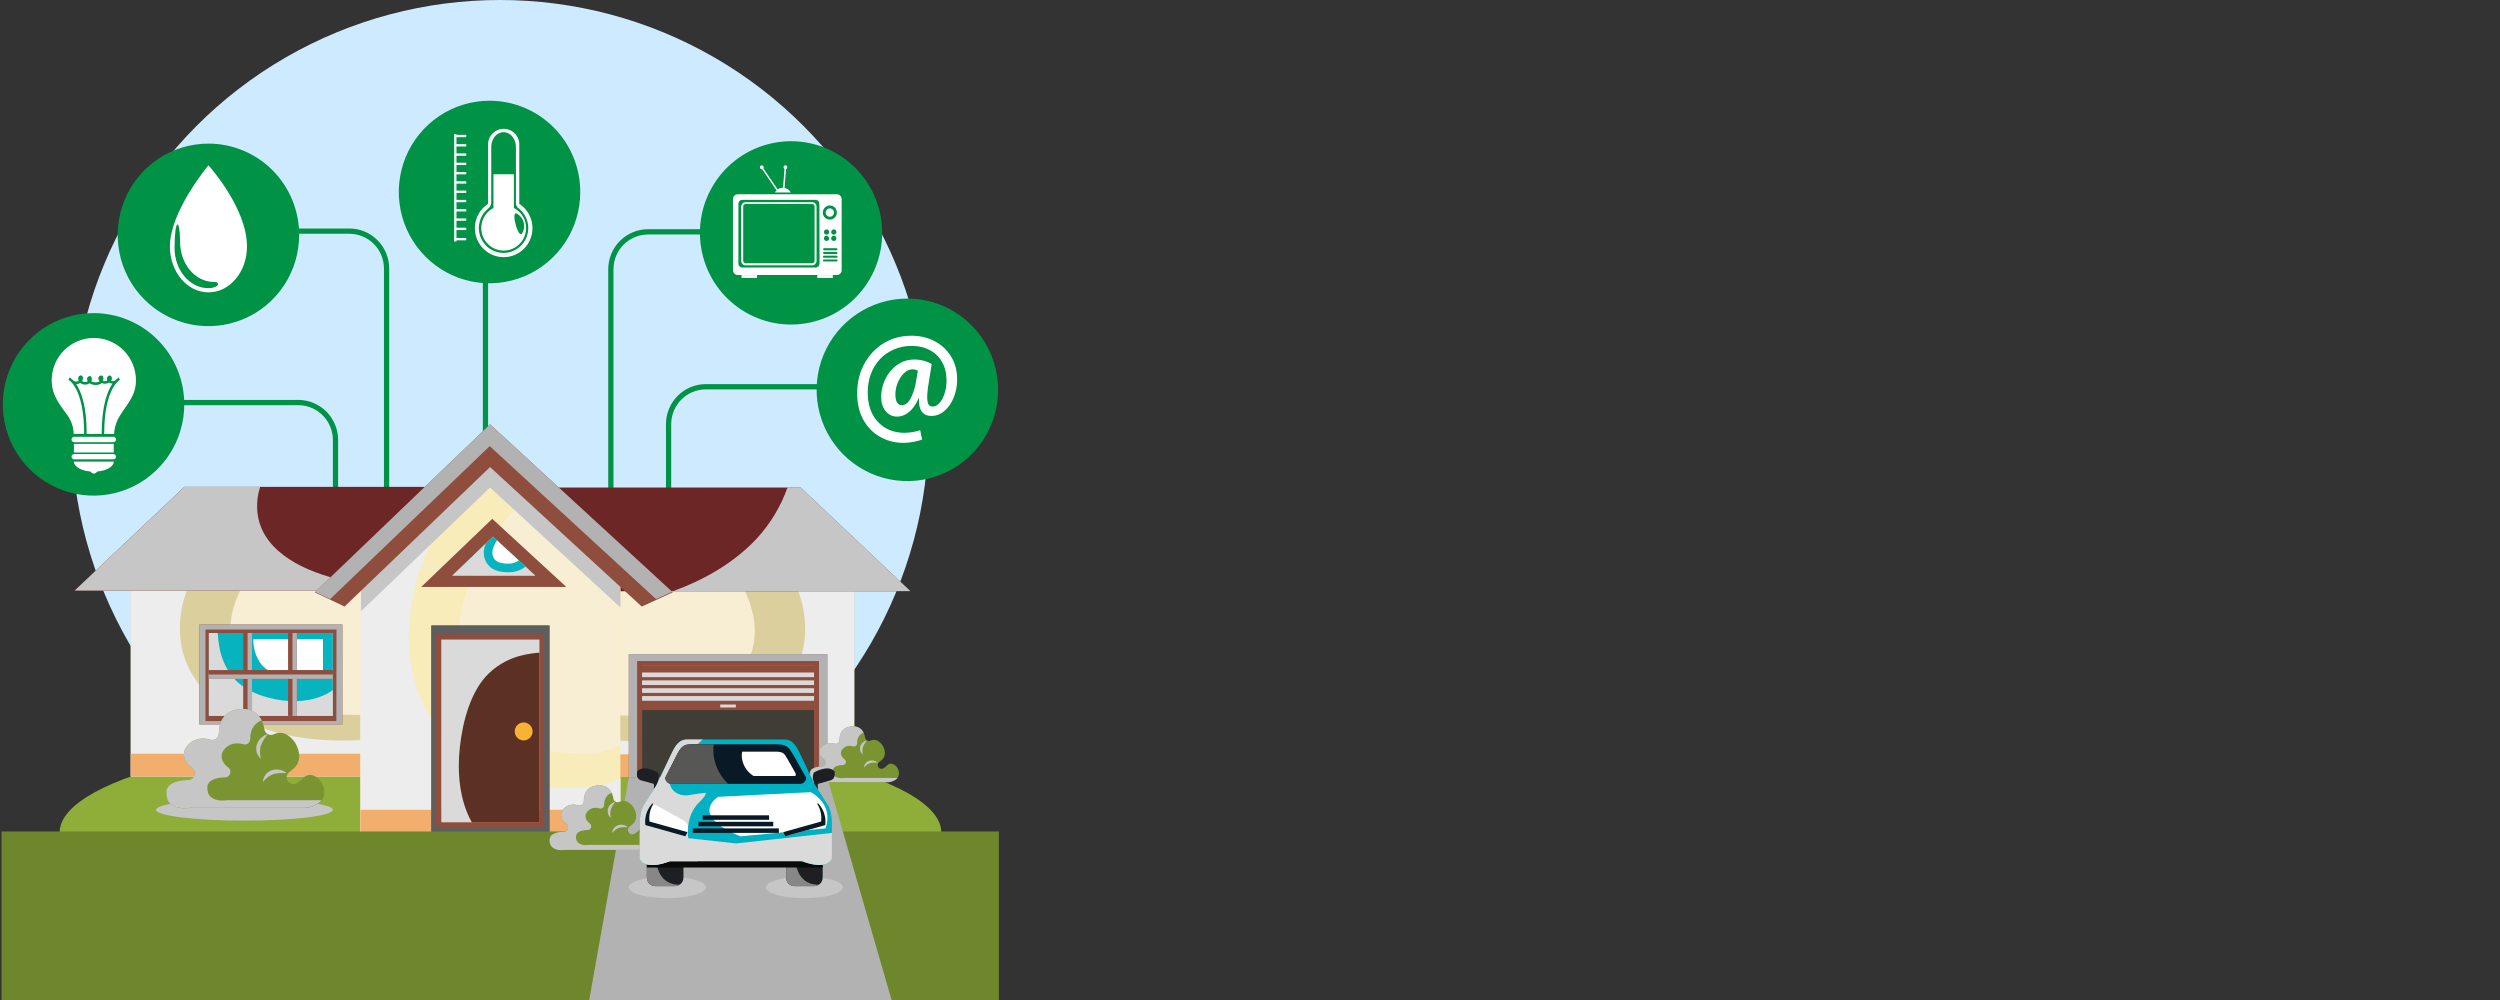<?xml version="1.0" encoding="UTF-8"?> <svg xmlns="http://www.w3.org/2000/svg" width="350" height="140" viewBox="0 0 350 140" fill="none"><rect x="0" y="0" width="350" height="140" fill="#333333" stroke="none"/> <circle cx="70" cy="60" r="60" fill="#CDEAFF"></circle> <path fill-rule="evenodd" clip-rule="evenodd" d="M67.966 38.142C68.168 38.142 68.332 38.307 68.332 38.511V69.875C68.332 70.078 68.168 70.243 67.966 70.243C67.763 70.243 67.599 70.078 67.599 69.875V38.511C67.599 38.307 67.763 38.142 67.966 38.142Z" fill="#009245"></path> <path fill-rule="evenodd" clip-rule="evenodd" d="M98.798 53.776L98.799 53.776L118.124 53.776C118.326 53.776 118.49 53.941 118.49 54.145C118.49 54.349 118.326 54.514 118.124 54.514H98.799C97.52 54.517 96.294 55.03 95.389 55.94C94.484 56.849 93.973 58.082 93.968 59.369V80.299C93.968 80.503 93.804 80.668 93.602 80.668C93.399 80.668 93.235 80.503 93.235 80.299V59.368L93.235 59.367C93.24 57.885 93.828 56.466 94.871 55.418C95.913 54.371 97.324 53.78 98.798 53.776Z" fill="#009245"></path> <path fill-rule="evenodd" clip-rule="evenodd" d="M90.713 32.09L90.714 32.09L110.046 32.09C110.249 32.09 110.413 32.255 110.413 32.458C110.413 32.662 110.249 32.827 110.046 32.827H90.714C89.435 32.831 88.21 33.343 87.305 34.253C86.4 35.163 85.891 36.396 85.887 37.682V70.225C85.887 70.428 85.723 70.594 85.52 70.594C85.318 70.594 85.154 70.428 85.154 70.225V37.682L85.154 37.681C85.158 36.199 85.745 34.779 86.787 33.732C87.828 32.684 89.24 32.094 90.713 32.09Z" fill="#009245"></path> <path fill-rule="evenodd" clip-rule="evenodd" d="M36.128 32.359C36.128 32.155 36.292 31.99 36.495 31.99H48.927C50.4 31.994 51.812 32.585 52.853 33.632C53.895 34.68 54.482 36.1 54.486 37.581L54.486 37.582L54.486 70.129C54.486 70.333 54.322 70.498 54.12 70.498C53.917 70.498 53.753 70.333 53.753 70.129V37.583C53.753 37.583 53.753 37.583 53.753 37.583C53.749 36.296 53.239 35.063 52.335 34.154C51.431 33.244 50.205 32.731 48.926 32.727H36.495C36.292 32.727 36.128 32.562 36.128 32.359Z" fill="#009245"></path> <path fill-rule="evenodd" clip-rule="evenodd" d="M20.564 56.357C20.564 56.153 20.728 55.988 20.93 55.988H41.777C43.25 55.993 44.661 56.584 45.702 57.631C46.743 58.679 47.331 60.098 47.336 61.579L47.336 61.58L47.336 94.12C47.336 94.323 47.172 94.488 46.969 94.488C46.767 94.488 46.603 94.323 46.603 94.12L46.603 61.582C46.603 61.581 46.603 61.581 46.603 61.581C46.598 60.295 46.088 59.062 45.184 58.153C44.279 57.243 43.054 56.73 41.775 56.725H20.93C20.728 56.725 20.564 56.56 20.564 56.357Z" fill="#009245"></path> <path d="M25.797 56.611C25.797 59.138 25.052 61.609 23.656 63.71C22.26 65.811 20.276 67.449 17.955 68.416C15.633 69.383 13.079 69.635 10.615 69.142C8.151 68.649 5.887 67.432 4.111 65.644C2.335 63.857 1.125 61.58 0.635 59.102C0.146 56.623 0.398 54.054 1.36 51.719C2.322 49.385 3.951 47.389 6.04 45.986C8.129 44.582 10.586 43.834 13.098 43.834C14.766 43.834 16.418 44.165 17.959 44.807C19.5 45.449 20.9 46.39 22.079 47.577C23.258 48.763 24.194 50.172 24.831 51.722C25.47 53.272 25.798 54.933 25.797 56.611Z" fill="#009245"></path> <path d="M41.882 32.882C41.882 35.409 41.137 37.88 39.741 39.981C38.345 42.082 36.361 43.72 34.04 44.687C31.719 45.654 29.164 45.907 26.7 45.413C24.236 44.92 21.973 43.703 20.196 41.915C18.42 40.128 17.21 37.851 16.721 35.373C16.231 32.894 16.483 30.325 17.445 27.99C18.407 25.655 20.036 23.66 22.125 22.257C24.215 20.853 26.671 20.105 29.183 20.105C30.851 20.105 32.503 20.436 34.044 21.078C35.585 21.72 36.985 22.661 38.164 23.848C39.343 25.034 40.279 26.443 40.917 27.993C41.555 29.543 41.883 31.204 41.882 32.882Z" fill="#009245"></path> <path d="M81.236 26.877C81.237 29.404 80.493 31.875 79.097 33.977C77.701 36.078 75.718 37.717 73.397 38.684C71.075 39.652 68.521 39.905 66.056 39.412C63.592 38.919 61.328 37.702 59.552 35.915C57.775 34.128 56.565 31.851 56.075 29.372C55.585 26.894 55.837 24.324 56.799 21.989C57.761 19.655 59.389 17.659 61.479 16.256C63.568 14.852 66.025 14.103 68.537 14.104C71.905 14.104 75.135 15.45 77.517 17.845C79.898 20.24 81.236 23.489 81.236 26.877Z" fill="#009245"></path> <path d="M114.05 44.997C120.855 43.162 124.893 36.126 123.069 29.281C121.245 22.436 114.25 18.375 107.445 20.209C100.64 22.044 96.602 29.08 98.426 35.925C100.25 42.77 107.245 46.831 114.05 44.997Z" fill="#009245"></path> <path d="M139.732 54.572C139.733 57.099 138.989 59.569 137.594 61.671C136.199 63.772 134.216 65.41 131.896 66.378C129.575 67.346 127.022 67.6 124.558 67.109C122.094 66.617 119.83 65.402 118.053 63.616C116.275 61.83 115.064 59.555 114.573 57.077C114.081 54.599 114.331 52.03 115.29 49.695C116.25 47.36 117.876 45.364 119.964 43.958C122.052 42.553 124.507 41.801 127.019 41.799C128.687 41.797 130.34 42.126 131.883 42.767C133.425 43.408 134.827 44.349 136.008 45.535C137.188 46.721 138.125 48.13 138.764 49.681C139.403 51.232 139.732 52.894 139.732 54.572Z" fill="#009245"></path> <path d="M29.183 23.143C29.183 23.143 23.785 29.568 23.785 34.508C23.785 38.058 26.2 40.933 29.183 40.933C32.167 40.933 34.578 38.058 34.578 34.508C34.578 29.074 29.183 23.143 29.183 23.143ZM29.165 40.34C26.552 40.34 24.437 37.822 24.437 34.714C24.437 30.386 25.211 30.585 25.211 33.848C25.211 36.956 27.329 39.473 29.938 39.473C30.997 39.473 30.598 40.34 29.165 40.34Z" fill="white"></path> <path d="M113.726 37.151H104.362C104.198 37.143 104.044 37.071 103.934 36.949C103.823 36.827 103.765 36.667 103.772 36.502V28.934C103.77 28.772 103.83 28.616 103.94 28.499C104.05 28.381 104.202 28.311 104.362 28.304H113.726C113.89 28.311 114.044 28.384 114.154 28.505C114.265 28.627 114.323 28.788 114.316 28.952V36.513C114.32 36.676 114.261 36.834 114.15 36.953C114.04 37.072 113.888 37.143 113.726 37.151ZM104.362 28.562C104.274 28.574 104.194 28.619 104.136 28.686C104.078 28.754 104.046 28.841 104.047 28.93V36.491C104.046 36.58 104.078 36.667 104.136 36.735C104.194 36.803 104.274 36.847 104.362 36.86H113.726C113.816 36.852 113.9 36.809 113.959 36.74C114.018 36.671 114.047 36.582 114.041 36.491V28.934C114.047 28.843 114.018 28.754 113.959 28.685C113.9 28.616 113.816 28.573 113.726 28.565L104.362 28.562Z" fill="white"></path> <path d="M116.757 29.756C116.757 29.872 116.724 29.986 116.66 30.083C116.596 30.18 116.505 30.256 116.399 30.3C116.292 30.345 116.175 30.357 116.061 30.335C115.948 30.312 115.844 30.256 115.762 30.174C115.68 30.092 115.625 29.987 115.602 29.873C115.58 29.759 115.592 29.641 115.636 29.534C115.681 29.427 115.756 29.335 115.853 29.271C115.949 29.207 116.062 29.173 116.178 29.174C116.331 29.174 116.479 29.235 116.587 29.344C116.696 29.453 116.757 29.602 116.757 29.756Z" fill="white"></path> <path d="M117.164 27.198H103.284C103.107 27.198 102.936 27.269 102.81 27.395C102.684 27.522 102.614 27.693 102.614 27.872V37.825C102.614 38.004 102.684 38.176 102.81 38.302C102.936 38.429 103.107 38.5 103.284 38.5H117.164C117.251 38.5 117.338 38.483 117.42 38.449C117.501 38.415 117.574 38.365 117.636 38.302C117.698 38.239 117.748 38.165 117.781 38.083C117.814 38.001 117.831 37.914 117.831 37.825V27.872C117.831 27.784 117.814 27.696 117.781 27.614C117.748 27.532 117.698 27.458 117.636 27.395C117.574 27.333 117.501 27.283 117.42 27.249C117.338 27.215 117.251 27.198 117.164 27.198ZM116.178 28.764C116.373 28.764 116.563 28.823 116.725 28.931C116.887 29.04 117.014 29.195 117.088 29.377C117.163 29.558 117.183 29.757 117.145 29.949C117.107 30.142 117.013 30.319 116.875 30.457C116.737 30.596 116.561 30.69 116.37 30.729C116.179 30.767 115.981 30.747 115.8 30.672C115.62 30.597 115.466 30.47 115.358 30.307C115.25 30.144 115.192 29.952 115.192 29.756C115.193 29.493 115.297 29.242 115.482 29.056C115.666 28.87 115.916 28.765 116.178 28.764ZM116.735 32.852C116.662 32.852 116.591 32.831 116.531 32.79C116.471 32.75 116.424 32.692 116.396 32.625C116.368 32.558 116.361 32.483 116.375 32.412C116.389 32.34 116.424 32.275 116.476 32.223C116.527 32.172 116.592 32.136 116.663 32.122C116.734 32.108 116.808 32.115 116.875 32.143C116.942 32.171 116.999 32.218 117.039 32.279C117.08 32.34 117.101 32.411 117.101 32.484C117.101 32.582 117.063 32.675 116.994 32.745C116.925 32.814 116.832 32.852 116.735 32.852ZM117.101 33.365C117.101 33.438 117.08 33.509 117.039 33.57C116.999 33.63 116.942 33.678 116.875 33.706C116.808 33.733 116.734 33.741 116.663 33.727C116.592 33.712 116.527 33.677 116.476 33.626C116.424 33.574 116.389 33.508 116.375 33.437C116.361 33.365 116.368 33.291 116.396 33.224C116.424 33.157 116.471 33.099 116.531 33.058C116.591 33.018 116.662 32.996 116.735 32.996C116.83 32.999 116.92 33.039 116.987 33.108C117.053 33.177 117.09 33.269 117.09 33.365H117.101ZM115.72 32.852C115.647 32.852 115.576 32.831 115.516 32.79C115.456 32.75 115.409 32.692 115.381 32.625C115.353 32.558 115.346 32.483 115.36 32.412C115.374 32.34 115.409 32.275 115.46 32.223C115.512 32.172 115.577 32.136 115.648 32.122C115.719 32.108 115.793 32.115 115.86 32.143C115.927 32.171 115.984 32.218 116.024 32.279C116.065 32.34 116.086 32.411 116.086 32.484C116.086 32.533 116.076 32.582 116.057 32.627C116.038 32.673 116.01 32.714 115.975 32.748C115.94 32.783 115.898 32.81 115.852 32.828C115.806 32.846 115.758 32.854 115.709 32.852H115.72ZM116.086 33.365C116.086 33.438 116.065 33.509 116.024 33.57C115.984 33.63 115.927 33.678 115.86 33.706C115.793 33.733 115.719 33.741 115.648 33.727C115.577 33.712 115.512 33.677 115.46 33.626C115.409 33.574 115.374 33.508 115.36 33.437C115.346 33.365 115.353 33.291 115.381 33.224C115.409 33.157 115.456 33.099 115.516 33.058C115.576 33.018 115.647 32.996 115.72 32.996C115.813 33.002 115.901 33.043 115.965 33.112C116.029 33.18 116.064 33.271 116.064 33.365H116.086ZM114.734 36.889C114.741 37.03 114.692 37.168 114.599 37.274C114.506 37.379 114.375 37.444 114.235 37.453H103.875C103.734 37.444 103.604 37.379 103.511 37.274C103.417 37.168 103.369 37.03 103.376 36.889V28.54C103.369 28.399 103.417 28.261 103.511 28.156C103.604 28.051 103.735 27.988 103.875 27.979H114.213C114.353 27.988 114.484 28.051 114.577 28.156C114.67 28.261 114.719 28.399 114.712 28.54L114.734 36.889ZM117.131 36.609H115.357C115.338 36.609 115.319 36.606 115.301 36.599C115.284 36.592 115.268 36.581 115.255 36.568C115.241 36.554 115.231 36.538 115.224 36.521C115.217 36.503 115.213 36.484 115.214 36.465C115.214 36.427 115.229 36.39 115.256 36.364C115.282 36.337 115.319 36.321 115.357 36.321H117.123C117.161 36.321 117.197 36.337 117.224 36.364C117.251 36.39 117.266 36.427 117.266 36.465C117.267 36.484 117.263 36.503 117.256 36.521C117.249 36.538 117.239 36.554 117.225 36.568C117.212 36.581 117.196 36.592 117.178 36.599C117.161 36.606 117.142 36.609 117.123 36.609H117.131ZM117.131 36.085H115.357C115.338 36.086 115.319 36.083 115.301 36.075C115.284 36.069 115.268 36.058 115.255 36.044C115.241 36.031 115.231 36.015 115.224 35.997C115.217 35.98 115.213 35.961 115.214 35.942C115.214 35.904 115.229 35.867 115.256 35.84C115.282 35.813 115.319 35.798 115.357 35.798H117.123C117.161 35.798 117.197 35.813 117.224 35.84C117.251 35.867 117.266 35.904 117.266 35.942C117.267 35.961 117.263 35.98 117.256 35.997C117.249 36.015 117.239 36.031 117.225 36.044C117.212 36.058 117.196 36.069 117.178 36.075C117.161 36.083 117.142 36.086 117.123 36.085H117.131ZM117.131 35.566H115.357C115.322 35.56 115.291 35.542 115.268 35.516C115.246 35.489 115.233 35.455 115.233 35.42C115.233 35.385 115.246 35.351 115.268 35.324C115.291 35.298 115.322 35.28 115.357 35.274H117.123C117.158 35.28 117.189 35.298 117.212 35.324C117.234 35.351 117.247 35.385 117.247 35.42C117.247 35.455 117.234 35.489 117.212 35.516C117.189 35.542 117.158 35.56 117.123 35.566H117.131ZM117.131 35.042H115.357C115.322 35.037 115.291 35.019 115.268 34.992C115.246 34.966 115.233 34.932 115.233 34.897C115.233 34.861 115.246 34.828 115.268 34.801C115.291 34.774 115.322 34.757 115.357 34.751H117.123C117.158 34.757 117.189 34.774 117.212 34.801C117.234 34.828 117.247 34.861 117.247 34.897C117.247 34.932 117.234 34.966 117.212 34.992C117.189 35.019 117.158 35.037 117.123 35.042H117.131Z" fill="white"></path> <path d="M116.592 38.511H114.418V38.913H116.592V38.511Z" fill="white"></path> <path d="M105.986 38.511H103.812V38.913H105.986V38.511Z" fill="white"></path> <path d="M108.492 26.943H110.71C110.618 26.782 110.492 26.642 110.342 26.534C110.191 26.425 110.019 26.351 109.837 26.317L110.046 23.659C110.105 23.638 110.155 23.597 110.187 23.543C110.219 23.489 110.23 23.425 110.22 23.363C110.209 23.301 110.177 23.245 110.129 23.205C110.081 23.164 110.021 23.142 109.958 23.143C109.9 23.143 109.844 23.163 109.798 23.2C109.752 23.236 109.72 23.287 109.706 23.343C109.691 23.4 109.696 23.46 109.719 23.514C109.743 23.567 109.783 23.612 109.834 23.64L109.621 26.294H109.599C109.338 26.291 109.082 26.368 108.866 26.516L106.869 23.567C106.898 23.522 106.913 23.469 106.913 23.416C106.913 23.363 106.897 23.312 106.868 23.268C106.839 23.224 106.798 23.19 106.75 23.17C106.702 23.15 106.649 23.145 106.597 23.155C106.546 23.165 106.499 23.191 106.462 23.228C106.425 23.265 106.4 23.312 106.39 23.364C106.38 23.415 106.385 23.469 106.405 23.517C106.425 23.566 106.459 23.607 106.502 23.636C106.546 23.665 106.597 23.681 106.649 23.681H106.7L108.712 26.656C108.625 26.74 108.55 26.837 108.492 26.943Z" fill="white"></path> <path d="M71.946 29.118V24.4H69.084V29.118C68.457 29.441 67.957 29.967 67.663 30.611C67.37 31.254 67.3 31.978 67.465 32.667C67.63 33.355 68.021 33.968 68.574 34.406C69.127 34.844 69.811 35.082 70.515 35.082C71.219 35.082 71.902 34.844 72.455 34.406C73.008 33.968 73.399 33.355 73.564 32.667C73.729 31.978 73.66 31.254 73.366 30.611C73.073 29.967 72.572 29.441 71.946 29.118ZM72.382 29.915C72.609 30.045 72.808 30.22 72.968 30.428C73.128 30.637 73.246 30.875 73.314 31.129C73.382 31.383 73.399 31.648 73.365 31.909C73.331 32.17 73.246 32.422 73.115 32.65C72.569 33.608 71.429 29.362 72.382 29.915Z" fill="white"></path> <path d="M63.905 18.771H63.583V33.807H63.905V33.645H65.279V33.317H63.905V32.207H65.279V31.883H63.905V30.906H65.279V30.582H63.905V29.608H65.279V29.284H63.905V28.307H65.279V27.983H63.905V27.006H65.279V26.681H63.905V25.708H65.279V25.38H63.905V24.407H65.279V24.083H63.905V23.106H65.279V22.781H63.905V21.805H65.279V21.48H63.905V20.507H65.279V20.183H63.905V19.206H65.279V18.881H63.905V18.771Z" fill="white"></path> <path d="M72.697 28.536V19.972C72.631 19.437 72.373 18.944 71.971 18.586C71.569 18.228 71.051 18.031 70.515 18.031C69.978 18.031 69.46 18.228 69.058 18.586C68.656 18.944 68.398 19.437 68.332 19.972V28.536C67.6 29.01 67.04 29.71 66.736 30.531C66.433 31.351 66.401 32.249 66.647 33.089C66.893 33.93 67.402 34.667 68.099 35.192C68.796 35.717 69.644 36 70.515 36C71.385 36 72.233 35.717 72.93 35.192C73.627 34.667 74.136 33.93 74.382 33.089C74.628 32.249 74.597 31.351 74.293 30.531C73.989 29.71 73.429 29.01 72.697 28.536ZM70.516 35.411C69.799 35.413 69.099 35.192 68.512 34.778C67.925 34.363 67.481 33.776 67.24 33.096C66.998 32.417 66.972 31.68 67.166 30.985C67.359 30.29 67.761 29.673 68.317 29.218C68.478 29.103 68.606 28.946 68.686 28.764C68.765 28.583 68.795 28.383 68.772 28.186V20.562C68.772 19.427 69.545 18.505 70.502 18.505C71.458 18.505 72.228 19.427 72.228 20.562V28.37C72.213 28.541 72.248 28.712 72.329 28.863C72.409 29.013 72.532 29.137 72.682 29.218C73.237 29.672 73.639 30.288 73.833 30.98C74.026 31.673 74.002 32.409 73.763 33.088C73.524 33.766 73.083 34.354 72.499 34.77C71.915 35.185 71.217 35.41 70.502 35.411H70.516Z" fill="white"></path> <path d="M16.246 61.518C16.249 61.568 16.241 61.617 16.224 61.664C16.206 61.711 16.18 61.754 16.146 61.79C16.111 61.826 16.07 61.855 16.024 61.875C15.979 61.895 15.929 61.905 15.88 61.905H10.382C10.333 61.905 10.283 61.895 10.238 61.875C10.192 61.855 10.151 61.826 10.117 61.79C10.082 61.754 10.056 61.711 10.038 61.664C10.021 61.617 10.013 61.568 10.016 61.518C10.016 61.42 10.055 61.326 10.123 61.257C10.192 61.188 10.285 61.149 10.382 61.149H15.88C15.977 61.149 16.07 61.188 16.139 61.257C16.208 61.326 16.246 61.42 16.246 61.518Z" fill="white"></path> <path d="M16.246 63.94C16.246 64.037 16.208 64.131 16.139 64.2C16.07 64.269 15.977 64.308 15.88 64.308H10.382C10.285 64.308 10.192 64.269 10.123 64.2C10.055 64.131 10.016 64.037 10.016 63.94C10.016 63.842 10.055 63.748 10.123 63.679C10.192 63.61 10.285 63.571 10.382 63.571H15.88C15.977 63.571 16.07 63.61 16.139 63.679C16.208 63.748 16.246 63.842 16.246 63.94Z" fill="white"></path> <path d="M15.924 62.141H10.346V63.35H15.924V62.141Z" fill="white"></path> <path d="M15.924 64.622C15.924 65.403 14.674 66.037 13.135 66.037C11.595 66.037 10.346 65.403 10.346 64.622H15.924Z" fill="white"></path> <path d="M12.651 65.816C12.651 65.72 12.679 65.626 12.732 65.546C12.786 65.466 12.861 65.403 12.95 65.366C13.038 65.329 13.135 65.32 13.229 65.339C13.323 65.357 13.409 65.404 13.477 65.472C13.544 65.54 13.591 65.626 13.609 65.721C13.628 65.815 13.618 65.913 13.582 66.002C13.545 66.091 13.483 66.167 13.403 66.22C13.324 66.274 13.23 66.302 13.135 66.302C13.006 66.302 12.883 66.251 12.793 66.16C12.702 66.069 12.651 65.945 12.651 65.816Z" fill="white"></path> <path d="M15.286 53.559C15.063 53.684 14.808 53.739 14.553 53.717C14.45 53.702 14.352 53.666 14.264 53.61C14.237 53.64 14.207 53.667 14.175 53.691C13.943 53.833 13.674 53.904 13.402 53.894C13.098 53.903 12.798 53.821 12.541 53.658C12.357 53.781 12.142 53.845 11.922 53.843C11.672 53.851 11.428 53.77 11.233 53.614C11.12 53.685 10.996 53.735 10.866 53.761C10.802 53.773 10.737 53.779 10.672 53.78C11.346 54.783 12.138 56.803 12.138 60.751H14.238C14.238 56.696 15.073 54.69 15.759 53.71C15.59 53.706 15.426 53.653 15.286 53.559Z" fill="white"></path> <path d="M19.035 53.249C19.035 51.675 18.413 50.165 17.307 49.052C16.2 47.939 14.7 47.314 13.135 47.314C11.57 47.314 10.069 47.939 8.962 49.052C7.856 50.165 7.234 51.675 7.234 53.249C7.234 55.461 8.546 56.843 9.455 58.163C9.993 58.917 10.293 59.816 10.316 60.743H11.782C11.782 54.303 9.605 53.175 9.583 53.168L9.734 52.844C9.952 52.966 10.147 53.127 10.309 53.319C10.452 53.409 10.624 53.441 10.789 53.408C10.87 53.392 10.948 53.363 11.02 53.323C10.953 53.177 10.93 53.014 10.954 52.855C10.966 52.802 10.989 52.752 11.022 52.71C11.055 52.667 11.097 52.632 11.145 52.608C11.204 52.567 11.276 52.55 11.347 52.558C11.418 52.566 11.484 52.599 11.533 52.652C11.702 52.84 11.573 53.231 11.511 53.33L11.489 53.36C11.614 53.446 11.763 53.489 11.914 53.481C12.042 53.479 12.168 53.446 12.281 53.386C12.223 53.291 12.189 53.183 12.182 53.072C12.18 53.011 12.193 52.951 12.218 52.896C12.244 52.841 12.281 52.793 12.328 52.755C12.548 52.563 12.695 52.678 12.746 52.715C12.816 52.812 12.856 52.929 12.861 53.049C12.867 53.17 12.837 53.289 12.775 53.393C12.958 53.486 13.161 53.535 13.366 53.535C13.571 53.535 13.773 53.486 13.956 53.393C13.87 53.308 13.807 53.203 13.772 53.087C13.748 53.013 13.749 52.932 13.773 52.858C13.798 52.784 13.845 52.719 13.908 52.674C13.961 52.623 14.028 52.588 14.101 52.576C14.173 52.563 14.248 52.573 14.315 52.604C14.383 52.658 14.434 52.731 14.461 52.813C14.489 52.895 14.493 52.984 14.472 53.069C14.464 53.153 14.443 53.237 14.41 53.316C14.454 53.344 14.504 53.363 14.557 53.371C14.713 53.385 14.87 53.356 15.011 53.286C14.981 53.206 14.967 53.12 14.972 53.034C14.976 52.949 14.998 52.865 15.037 52.788C15.064 52.726 15.108 52.673 15.164 52.635C15.22 52.597 15.285 52.574 15.352 52.571C15.417 52.576 15.48 52.6 15.531 52.642C15.582 52.684 15.619 52.74 15.638 52.803C15.671 52.885 15.682 52.975 15.668 53.063C15.655 53.15 15.618 53.233 15.561 53.301V53.327C15.625 53.351 15.694 53.363 15.762 53.363C15.828 53.373 15.894 53.368 15.957 53.349C16.02 53.331 16.079 53.299 16.129 53.257C16.276 53.098 16.447 52.964 16.635 52.858L16.785 53.183C16.763 53.183 14.586 54.318 14.586 60.758H15.971C16.022 59.835 16.31 58.941 16.807 58.163C17.686 56.688 19.035 55.465 19.035 53.249Z" fill="white"></path> <path d="M131.783 116.562C80.108 116.562 65.448 116.562 8.348 116.562C8.348 108.607 35.982 102.141 70.066 102.141C104.149 102.141 131.783 108.6 131.783 116.562Z" fill="#8FAE39"></path> <path d="M55.333 80.775H18.302V108.699H55.333V80.775Z" fill="#DBD09D"></path> <path d="M52.646 80.775H34.688C34.49 81.077 34.3 81.387 34.127 81.697C32.639 84.38 31.819 87.392 32.442 90.282C33.065 93.172 35.08 95.882 38.349 97.636C41.699 99.436 45.569 100.058 49.659 100.084C51.565 100.149 53.466 99.857 55.267 99.225V82.493H55.215L52.646 80.775Z" fill="#F8EED4"></path> <g style="mix-blend-mode:multiply"> <path d="M36.66 101.891C32.354 100.309 28.879 97.729 26.944 94.477C25.009 91.226 24.797 87.617 25.661 84.207C25.963 83.024 26.384 81.874 26.915 80.775H18.302V108.699H55.336V102.661C53.8 103.199 52.196 103.518 50.572 103.608C45.884 103.874 40.893 103.446 36.66 101.891Z" fill="#EDEDED"></path> </g> <path d="M55.413 105.518H18.302V108.699H55.413V105.518Z" fill="#F1AE6C"></path> <path d="M27.908 87.436V101.415H47.933V87.436H27.908ZM46.599 100.232H29.246V88.623H46.595L46.599 100.232Z" fill="#8F4D3D"></path> <g style="mix-blend-mode:multiply"> <path d="M27.908 87.436V101.415H47.933V87.436H27.908ZM47.09 100.947H28.766V88.137H47.108L47.09 100.947Z" fill="#B2B2B2"></path> </g> <path d="M46.592 88.623H29.246V100.232H46.592V88.623Z" fill="#06B3BF"></path> <g style="mix-blend-mode:soft-light"> <path d="M35.494 90.201C35.589 91.08 35.879 91.925 36.345 92.675C37.257 94.053 38.943 94.71 40.519 94.949C42.095 95.189 43.861 95.034 45.1 93.994L45.218 93.891V89.497H35.45C35.452 89.732 35.467 89.967 35.494 90.201Z" fill="white"></path> </g> <g style="mix-blend-mode:multiply"> <path d="M39.463 98.046C36.898 97.695 34.01 96.7 32.394 94.547C31.516 93.35 30.934 91.96 30.697 90.492C30.587 89.874 30.514 89.25 30.481 88.623H29.246V100.232H46.595V96.619C44.558 98.057 41.886 98.374 39.463 98.046Z" fill="#DADADA"></path> </g> <path d="M35.282 88.623H34.047V100.232H35.282V88.623Z" fill="#8F4D3D"></path> <g style="mix-blend-mode:multiply"> <path d="M35.278 88.623H34.663V100.232H35.278V88.623Z" fill="#B2B2B2"></path> </g> <path d="M41.563 88.623H40.332V100.232H41.563V88.623Z" fill="#8F4D3D"></path> <g style="mix-blend-mode:multiply"> <path d="M41.563 88.623H40.948V100.232H41.563V88.623Z" fill="#B2B2B2"></path> </g> <path d="M46.596 93.806H29.202V95.049H46.596V93.806Z" fill="#8F4D3D"></path> <g style="mix-blend-mode:multiply"> <path d="M46.596 94.426H29.202V95.045H46.596V94.426Z" fill="#B2B2B2"></path> </g> <path d="M54.178 82.688H10.441L25.812 68.164H69.131L54.178 82.688Z" fill="#6C2626"></path> <g style="mix-blend-mode:multiply"> <path d="M46.823 80.956C42.058 79.703 36.195 76.875 35.997 71.143C35.962 70.132 36.106 69.124 36.422 68.164H25.812L10.441 82.688H54.178L54.853 82.032C52.142 82.01 49.445 81.648 46.823 80.956Z" fill="#C6C6C6"></path> </g> <path d="M119.597 80.86H82.567V108.784H119.597V80.86Z" fill="#DBD09D"></path> <path d="M85.257 80.86H103.215C103.413 81.162 103.603 81.472 103.776 81.785C105.263 84.465 106.084 87.477 105.465 90.367C104.846 93.257 102.83 95.967 99.531 97.721C96.182 99.52 92.312 100.143 88.222 100.173C86.316 100.235 84.415 99.944 82.614 99.314V82.589H82.673L85.257 80.86Z" fill="#F8EED4"></path> <g style="mix-blend-mode:multiply"> <path d="M101.243 101.975C105.546 100.394 109.024 97.814 110.959 94.566C112.894 91.318 113.106 87.706 112.242 84.296C111.937 83.112 111.517 81.961 110.988 80.86H119.597V108.784H82.581V102.768C84.118 103.305 85.722 103.623 87.346 103.715C92.015 103.955 97.014 103.531 101.243 101.975Z" fill="#EDEDED"></path> </g> <path d="M119.597 105.603H82.486V108.784H119.597V105.603Z" fill="#F1AE6C"></path> <path d="M89.889 108.887V93.22H113.964V108.887H115.822V91.572H88.031V108.887H89.889Z" fill="#8F4D3D"></path> <path d="M113.964 93.22H89.889V108.887H113.964V93.22Z" fill="#3F3D35"></path> <path d="M113.964 93.22H89.889V99.413H113.964V93.22Z" fill="#8F4D3D"></path> <g style="mix-blend-mode:multiply"> <path d="M89.196 108.887V92.546H114.657V108.887H115.822V91.572H88.031V108.887H89.196Z" fill="#B2B2B2"></path> </g> <g style="mix-blend-mode:multiply"> <path d="M113.964 97.452H89.889V98.105H113.964V97.452Z" fill="#DADADA"></path> </g> <g style="mix-blend-mode:multiply"> <path d="M113.964 96.354H89.889V97.006H113.964V96.354Z" fill="#DADADA"></path> </g> <g style="mix-blend-mode:multiply"> <path d="M113.964 95.251H89.889V95.904H113.964V95.251Z" fill="#DADADA"></path> </g> <g style="mix-blend-mode:multiply"> <path d="M113.964 94.149H89.889V94.802H113.964V94.149Z" fill="#DADADA"></path> </g> <g style="mix-blend-mode:multiply"> <path d="M103.021 98.635H100.833V99.045H103.021V98.635Z" fill="#DADADA"></path> </g> <path d="M83.721 82.773H127.458L112.091 68.253H68.768L83.721 82.773Z" fill="#6C2626"></path> <g style="mix-blend-mode:multiply"> <path d="M105.956 75.386C102.76 78.807 98.626 81.155 94.247 82.758H127.458L112.091 68.238H110.259C109.317 70.887 107.854 73.319 105.956 75.386Z" fill="#C6C6C6"></path> </g> <path d="M86.855 79.323H50.458V117.071H86.855V79.323Z" fill="#F9ECBB"></path> <path d="M50.462 79.323H86.792L68.251 62.27L50.462 79.323Z" fill="#F9ECBB"></path> <path d="M72.726 70.597C71.724 71.628 70.805 72.737 69.978 73.915C68.395 76.025 67.065 78.315 66.016 80.738C64.55 84.347 63.747 88.402 64.359 92.295C64.917 96.239 67.006 99.799 70.168 102.196C73.467 104.618 77.263 105.455 81.284 105.492C83.183 105.572 85.072 105.175 86.781 104.338V81.8H86.734L73.54 69.664C73.236 70 72.957 70.361 72.726 70.597Z" fill="#F8EED4"></path> <g style="mix-blend-mode:multiply"> <path d="M82.167 110.222C77.568 110.568 72.638 110.001 68.501 107.907C64.254 105.807 60.875 102.276 58.95 97.928C57.073 93.611 56.843 88.69 57.689 84.1C58.594 79.22 60.647 74.8 63.37 70.689C64.879 68.478 66.535 66.371 68.328 64.386C68.625 64.046 68.962 63.648 69.336 63.28L68.237 62.281L50.462 79.323V117.071H86.862V108.961C85.387 109.668 83.796 110.095 82.167 110.222Z" fill="#EDEDED"></path> </g> <path d="M86.855 113.374H50.458V117.071H86.855V113.374Z" fill="#F1AE6C"></path> <g style="mix-blend-mode:multiply"> <path d="M86.858 79.054L68.607 62.27L50.554 79.581V85.56L68.607 68.253L86.858 85.037V79.054Z" fill="#C6C6C6"></path> </g> <path d="M68.607 65.388L89.845 84.919L94.184 82.928L68.607 59.405L44.074 82.928L48.237 84.919L68.607 65.388Z" fill="#8F4D3D"></path> <g style="mix-blend-mode:multiply"> <path d="M46.218 83.875L68.559 62.458L91.85 83.875L94.097 82.847L68.607 59.405L44.129 82.876L46.218 83.875Z" fill="#B2B2B2"></path> </g> <path d="M68.918 72.636L58.976 82.169H79.283L68.918 72.636ZM69.01 75.139L74.925 80.58H63.337L69.01 75.139Z" fill="#8F4D3D"></path> <path d="M69.01 75.139L74.925 80.58H63.337L69.01 75.139Z" fill="#06B3BF"></path> <g style="mix-blend-mode:soft-light"> <path d="M71.132 78.91C71.666 78.929 72.192 78.774 72.631 78.467L69.567 75.651C69.201 76.256 68.86 76.923 68.948 77.579C69.112 78.744 70.164 78.902 71.132 78.91Z" fill="white"></path> </g> <g style="mix-blend-mode:multiply"> <path d="M73.386 79.466C72.455 80.126 71.301 80.204 70.201 80.049C68.999 79.872 68.138 79.242 67.808 78.04C67.655 77.382 67.731 76.691 68.024 76.082L63.337 80.58H74.925L73.566 79.33L73.386 79.466Z" fill="#DADADA"></path> </g> <path d="M76.926 87.569H60.39V117.06H76.926V87.569ZM61.783 115.102V89.541H75.512V115.102H61.783Z" fill="#8F4D3D"></path> <g style="mix-blend-mode:multiply"> <path d="M76.926 87.569H60.39V117.06H76.926V87.569ZM60.947 115.836V88.808H76.098V115.836H60.947Z" fill="#5E5E5E"></path> </g> <path d="M75.523 89.541H61.794V115.102H75.523V89.541Z" fill="#5C3124"></path> <g style="mix-blend-mode:multiply"> <path d="M64.378 104.611C64.792 100.829 65.968 96.575 68.515 94.193C69.86 92.938 71.518 92.074 73.313 91.694C74.037 91.532 74.772 91.426 75.512 91.377V89.556H61.783V115.117H66.053C64.348 112.098 63.982 108.165 64.378 104.611Z" fill="#DADADA"></path> </g> <rect x="0.212" y="116.407" width="139.633" height="23.593" fill="#6F872C"></rect> <path d="M74.562 102.399C74.562 102.648 74.489 102.891 74.352 103.098C74.215 103.304 74.019 103.466 73.791 103.561C73.563 103.656 73.311 103.681 73.069 103.632C72.826 103.584 72.604 103.464 72.429 103.288C72.254 103.112 72.135 102.888 72.087 102.645C72.039 102.401 72.064 102.148 72.158 101.918C72.253 101.689 72.413 101.492 72.618 101.354C72.824 101.216 73.066 101.142 73.313 101.142C73.644 101.142 73.962 101.275 74.196 101.511C74.431 101.746 74.562 102.066 74.562 102.399Z" fill="#F9B233"></path> <path d="M113.458 108.843C113.491 108.939 113.74 109.551 114.829 109.551C114.983 109.55 115.138 109.539 115.291 109.518H124.365C124.763 109.49 125.145 109.347 125.464 109.105C125.65 108.945 125.778 108.728 125.831 108.488C125.883 108.248 125.856 107.997 125.754 107.774C125.684 107.546 125.55 107.343 125.367 107.19C125.185 107.037 124.963 106.94 124.728 106.911C124.612 106.913 124.498 106.941 124.394 106.993C124.356 107.011 124.32 107.034 124.288 107.063C124.14 107.225 123.972 107.368 123.79 107.49C123.745 107.522 123.698 107.552 123.65 107.579C123.588 107.61 123.521 107.629 123.452 107.635C123.383 107.64 123.313 107.632 123.247 107.611C123.181 107.589 123.12 107.555 123.067 107.509C123.014 107.464 122.971 107.409 122.939 107.346C122.908 107.284 122.889 107.216 122.883 107.147C122.878 107.077 122.886 107.007 122.908 106.941C122.929 106.874 122.963 106.813 123.008 106.76C123.053 106.707 123.108 106.663 123.17 106.631L123.222 106.598C123.288 106.545 123.352 106.489 123.412 106.428C123.46 106.384 123.511 106.336 123.566 106.292C123.984 105.791 123.995 105.16 123.592 104.412C123.592 104.412 123.101 103.572 122.364 103.572C122.189 103.575 122.017 103.615 121.858 103.69C121.783 103.722 121.702 103.737 121.621 103.733C121.539 103.728 121.46 103.705 121.389 103.665C121.318 103.624 121.257 103.568 121.211 103.5C121.165 103.432 121.136 103.354 121.125 103.273C121.103 103.111 120.865 101.692 119.465 101.692H119.388C118.838 101.692 117.556 101.88 117.534 103.616C117.533 103.7 117.513 103.784 117.474 103.859C117.435 103.934 117.378 103.998 117.309 104.047C117.24 104.095 117.161 104.126 117.077 104.137C116.994 104.148 116.909 104.139 116.83 104.11C116.649 104.055 116.461 104.028 116.273 104.029C115.987 104.024 115.706 104.097 115.459 104.241C115.212 104.384 115.008 104.592 114.869 104.843C114.8 104.98 114.503 105.669 115.415 106.358C115.504 106.427 115.569 106.522 115.601 106.63C115.633 106.738 115.63 106.853 115.593 106.959C115.556 107.065 115.487 107.157 115.395 107.221C115.303 107.286 115.194 107.319 115.082 107.317H115.056C114.631 107.317 113.832 107.427 113.524 107.848C113.438 107.997 113.388 108.164 113.378 108.337C113.368 108.509 113.398 108.681 113.466 108.839L113.458 108.843Z" fill="#799431"></path> <path d="M125.586 108.909H118.146C118.024 108.927 117.902 108.937 117.779 108.939C116.889 108.939 116.68 108.434 116.654 108.356C116.599 108.227 116.574 108.086 116.582 107.945C116.591 107.804 116.632 107.668 116.702 107.545C116.955 107.199 117.611 107.11 117.959 107.11H117.981C118.073 107.113 118.164 107.086 118.241 107.033C118.317 106.981 118.374 106.905 118.405 106.817C118.436 106.729 118.438 106.634 118.411 106.545C118.384 106.456 118.33 106.378 118.256 106.322C117.523 105.758 117.75 105.194 117.809 105.083C117.921 104.876 118.088 104.704 118.291 104.586C118.494 104.467 118.725 104.407 118.959 104.412C119.113 104.411 119.267 104.434 119.414 104.478C119.479 104.502 119.548 104.51 119.616 104.501C119.685 104.492 119.75 104.467 119.806 104.427C119.865 104.385 119.912 104.33 119.945 104.266C119.977 104.201 119.994 104.13 119.993 104.058C119.993 103.126 120.458 102.742 120.898 102.584C120.773 102.306 120.569 102.073 120.312 101.912C120.055 101.751 119.757 101.671 119.454 101.68H119.377C118.828 101.68 117.545 101.868 117.523 103.605C117.523 103.689 117.502 103.773 117.463 103.848C117.424 103.923 117.368 103.987 117.299 104.036C117.23 104.084 117.15 104.115 117.067 104.126C116.983 104.137 116.898 104.128 116.819 104.099C116.638 104.044 116.451 104.017 116.262 104.018C115.977 104.013 115.695 104.086 115.448 104.23C115.201 104.373 114.997 104.581 114.858 104.832C114.789 104.969 114.492 105.658 115.405 106.347C115.493 106.416 115.558 106.511 115.59 106.619C115.622 106.727 115.619 106.842 115.583 106.948C115.546 107.054 115.476 107.146 115.384 107.21C115.293 107.275 115.183 107.308 115.071 107.306H115.045C114.62 107.306 113.821 107.416 113.513 107.837C113.427 107.986 113.377 108.153 113.367 108.326C113.357 108.498 113.387 108.67 113.455 108.828C113.488 108.924 113.737 109.536 114.825 109.536C114.98 109.535 115.134 109.524 115.287 109.503H124.362C124.76 109.475 125.142 109.332 125.461 109.09C125.535 109.036 125.6 108.97 125.652 108.895L125.586 108.909Z" fill="#C6C6C6"></path> <g style="mix-blend-mode:multiply"> <path d="M121.363 103.667L121.151 103.958C121.122 104.003 121.089 104.047 121.059 104.095C121.03 104.143 120.997 104.194 120.968 104.246C120.938 104.298 120.913 104.357 120.883 104.412C120.856 104.468 120.833 104.526 120.814 104.585L120.788 104.67L120.77 104.758C120.756 104.816 120.747 104.876 120.744 104.935C120.74 104.992 120.74 105.048 120.744 105.105C120.738 105.159 120.738 105.213 120.744 105.267C120.74 105.314 120.74 105.361 120.744 105.407C120.744 105.448 120.744 105.485 120.762 105.518C120.781 105.551 120.762 105.621 120.762 105.621L120.689 105.547C120.661 105.52 120.635 105.491 120.612 105.459C120.577 105.419 120.549 105.374 120.528 105.326C120.493 105.274 120.467 105.217 120.451 105.157C120.426 105.089 120.41 105.018 120.403 104.946C120.392 104.868 120.392 104.789 120.403 104.71C120.407 104.671 120.413 104.631 120.422 104.593L120.455 104.475C120.48 104.4 120.512 104.327 120.55 104.257C120.589 104.192 120.633 104.131 120.682 104.073C120.727 104.02 120.776 103.971 120.828 103.925C120.876 103.886 120.927 103.849 120.979 103.815C121.095 103.739 121.226 103.689 121.363 103.667Z" fill="#C6C6C6"></path> </g> <g style="mix-blend-mode:multiply"> <path d="M122.859 106.764H122.492H122.331H122.155C122.093 106.764 122.034 106.786 121.972 106.79C121.91 106.793 121.851 106.815 121.796 106.838L121.708 106.867L121.627 106.904C121.574 106.929 121.523 106.957 121.474 106.989C121.426 107.019 121.381 107.052 121.338 107.088C121.294 107.119 121.254 107.153 121.217 107.191C121.184 107.228 121.14 107.258 121.114 107.291C121.089 107.324 121.059 107.35 121.041 107.376L120.968 107.446C120.965 107.413 120.965 107.379 120.968 107.346C120.968 107.313 120.968 107.273 120.993 107.228C121.006 107.177 121.024 107.128 121.048 107.081C121.07 107.021 121.101 106.965 121.14 106.915C121.18 106.856 121.227 106.801 121.279 106.753C121.335 106.698 121.398 106.652 121.466 106.616C121.5 106.593 121.535 106.573 121.572 106.557L121.682 106.517C121.759 106.493 121.837 106.475 121.917 106.465C121.991 106.458 122.066 106.458 122.141 106.465C122.209 106.468 122.276 106.479 122.342 106.498C122.402 106.512 122.46 106.53 122.518 106.55C122.644 106.599 122.76 106.671 122.859 106.764Z" fill="#C6C6C6"></path> </g> <path d="M124.82 140L115.822 108.887H88.031L82.49 140C98.799 140 111.809 140 124.82 140Z" fill="#B2B2B2"></path> <path d="M77.029 118.206C77.066 118.317 77.359 119.025 78.609 119.025C78.788 119.023 78.966 119.01 79.144 118.984H89.611C90.073 118.953 90.516 118.788 90.886 118.509C91.1 118.323 91.248 118.073 91.308 117.796C91.368 117.519 91.337 117.229 91.22 116.971C91.137 116.709 90.981 116.476 90.77 116.301C90.56 116.125 90.304 116.013 90.032 115.98C89.899 115.98 89.767 116.012 89.647 116.072C89.604 116.092 89.563 116.118 89.526 116.149C89.356 116.338 89.165 116.505 88.955 116.647C88.907 116.68 88.848 116.713 88.793 116.747C88.65 116.818 88.485 116.831 88.333 116.78C88.181 116.73 88.056 116.621 87.984 116.477C87.911 116.334 87.897 116.167 87.945 116.014C87.993 115.86 88.099 115.731 88.24 115.655L88.299 115.619C88.375 115.557 88.449 115.492 88.519 115.423L88.695 115.261C89.178 114.686 89.189 113.956 88.724 113.093C88.724 113.093 88.159 112.124 87.309 112.124C87.108 112.129 86.909 112.175 86.726 112.26C86.64 112.3 86.545 112.318 86.45 112.314C86.355 112.309 86.263 112.282 86.18 112.234C86.097 112.189 86.025 112.123 85.972 112.043C85.919 111.964 85.886 111.873 85.876 111.777C85.85 111.597 85.576 109.956 83.963 109.956H83.875C83.237 109.956 81.757 110.174 81.735 112.168C81.734 112.266 81.709 112.363 81.664 112.45C81.619 112.537 81.554 112.612 81.475 112.669C81.395 112.725 81.303 112.76 81.206 112.772C81.11 112.785 81.012 112.773 80.921 112.739C80.713 112.678 80.497 112.647 80.28 112.647C79.951 112.643 79.627 112.728 79.342 112.894C79.057 113.059 78.821 113.299 78.66 113.587C78.583 113.742 78.246 114.538 79.29 115.335C79.393 115.415 79.468 115.525 79.504 115.65C79.541 115.775 79.538 115.908 79.496 116.031C79.453 116.154 79.373 116.26 79.267 116.333C79.161 116.407 79.034 116.445 78.906 116.441H78.873C78.385 116.441 77.462 116.57 77.106 117.053C77.006 117.225 76.948 117.419 76.936 117.618C76.925 117.817 76.96 118.016 77.04 118.199L77.029 118.206Z" fill="#799431"></path> <path d="M91.036 118.284H82.457C82.311 118.305 82.164 118.316 82.017 118.317C80.991 118.317 80.753 117.738 80.72 117.646C80.654 117.496 80.624 117.333 80.633 117.17C80.642 117.007 80.689 116.848 80.771 116.706C81.064 116.312 81.819 116.205 82.237 116.205H82.263C82.368 116.209 82.473 116.178 82.56 116.118C82.647 116.057 82.712 115.97 82.746 115.869C82.782 115.768 82.784 115.659 82.754 115.556C82.724 115.454 82.662 115.363 82.578 115.298C81.72 114.645 81.995 113.993 82.065 113.868C82.193 113.628 82.384 113.43 82.618 113.293C82.851 113.156 83.118 113.087 83.388 113.093C83.567 113.093 83.744 113.119 83.915 113.171C83.99 113.198 84.07 113.207 84.148 113.197C84.226 113.186 84.301 113.157 84.366 113.112C84.432 113.066 84.486 113.005 84.524 112.934C84.561 112.863 84.582 112.783 84.582 112.703C84.582 111.626 85.121 111.184 85.627 111.003C85.483 110.684 85.248 110.414 84.952 110.228C84.656 110.043 84.312 109.949 83.963 109.96H83.875C83.237 109.96 81.757 110.178 81.735 112.172C81.734 112.27 81.709 112.367 81.664 112.454C81.619 112.541 81.554 112.616 81.475 112.673C81.395 112.729 81.303 112.764 81.206 112.776C81.11 112.788 81.012 112.777 80.921 112.743C80.713 112.681 80.497 112.65 80.28 112.651C79.951 112.647 79.627 112.732 79.342 112.898C79.057 113.063 78.821 113.303 78.66 113.591C78.583 113.746 78.246 114.542 79.29 115.338C79.393 115.418 79.468 115.529 79.504 115.654C79.541 115.779 79.538 115.912 79.496 116.035C79.453 116.158 79.373 116.264 79.267 116.337C79.161 116.411 79.034 116.448 78.906 116.444H78.873C78.385 116.444 77.462 116.573 77.106 117.056C77.006 117.229 76.948 117.422 76.936 117.622C76.925 117.821 76.96 118.02 77.04 118.203C77.077 118.313 77.37 119.021 78.62 119.021C78.799 119.02 78.978 119.006 79.155 118.981H89.622C90.084 118.949 90.527 118.784 90.897 118.505C90.98 118.441 91.053 118.366 91.113 118.28L91.036 118.284Z" fill="#C6C6C6"></path> <g style="mix-blend-mode:multiply"> <path d="M86.166 112.234L85.92 112.57C85.891 112.621 85.85 112.673 85.818 112.728C85.779 112.785 85.744 112.845 85.711 112.905C85.671 112.964 85.645 113.031 85.609 113.093C85.572 113.156 85.55 113.222 85.535 113.292L85.502 113.392L85.48 113.495C85.465 113.562 85.455 113.63 85.451 113.698C85.447 113.764 85.447 113.831 85.451 113.897C85.445 113.958 85.445 114.02 85.451 114.081C85.451 114.137 85.451 114.196 85.473 114.243C85.495 114.291 85.491 114.332 85.499 114.369C85.506 114.406 85.499 114.487 85.499 114.487C85.469 114.462 85.441 114.435 85.414 114.406L85.323 114.302C85.286 114.256 85.254 114.205 85.228 114.151C85.188 114.09 85.157 114.023 85.136 113.952C85.109 113.874 85.092 113.792 85.085 113.709C85.072 113.62 85.072 113.529 85.085 113.44C85.081 113.393 85.081 113.346 85.085 113.3L85.125 113.167C85.154 113.08 85.193 112.996 85.239 112.916C85.324 112.776 85.431 112.652 85.557 112.548C85.611 112.502 85.667 112.46 85.726 112.422C85.858 112.33 86.008 112.266 86.166 112.234Z" fill="#C6C6C6"></path> </g> <g style="mix-blend-mode:multiply"> <path d="M87.892 115.81H87.481H87.294C87.227 115.807 87.16 115.807 87.093 115.81C87.019 115.81 86.954 115.836 86.88 115.843C86.812 115.858 86.745 115.876 86.679 115.899L86.576 115.932L86.484 115.972C86.422 116.001 86.362 116.034 86.305 116.072C86.249 116.106 86.197 116.144 86.147 116.186C86.098 116.222 86.051 116.261 86.008 116.304C85.971 116.348 85.92 116.378 85.891 116.419L85.806 116.514L85.722 116.599C85.719 116.56 85.719 116.52 85.722 116.481C85.722 116.444 85.722 116.396 85.748 116.345C85.764 116.286 85.787 116.23 85.814 116.175C85.839 116.107 85.875 116.044 85.92 115.987C85.964 115.917 86.019 115.854 86.081 115.799C86.144 115.735 86.216 115.68 86.294 115.637C86.334 115.619 86.374 115.589 86.415 115.574L86.547 115.526C86.634 115.5 86.724 115.48 86.814 115.467C86.9 115.46 86.985 115.46 87.071 115.467C87.151 115.472 87.231 115.484 87.309 115.504C87.377 115.518 87.443 115.539 87.507 115.567C87.65 115.621 87.781 115.704 87.892 115.81Z" fill="#C6C6C6"></path> </g> <g style="mix-blend-mode:multiply"> <path d="M98.832 124.226C98.832 125.059 96.413 125.734 93.433 125.734C90.454 125.734 88.031 125.059 88.031 124.226C88.031 123.393 90.45 122.715 93.433 122.715C96.416 122.715 98.832 123.389 98.832 124.226Z" fill="#C6C6C6"></path> </g> <g style="mix-blend-mode:multiply"> <path d="M34.223 114.885C41.056 114.885 46.595 114.208 46.595 113.374C46.595 112.539 41.056 111.862 34.223 111.862C27.389 111.862 21.85 112.539 21.85 113.374C21.85 114.208 27.389 114.885 34.223 114.885Z" fill="#C6C6C6"></path> </g> <g style="mix-blend-mode:multiply"> <path d="M118.014 124.226C118.014 125.059 115.595 125.734 112.612 125.734C109.629 125.734 107.228 125.059 107.228 124.226C107.228 123.393 109.647 122.715 112.626 122.715C115.606 122.715 118.014 123.389 118.014 124.226Z" fill="#C6C6C6"></path> </g> <path d="M110.054 119.268V122.862C110.054 123.179 110.179 123.483 110.402 123.707C110.624 123.931 110.926 124.057 111.241 124.057H113.986C114.301 124.057 114.603 123.931 114.826 123.707C115.049 123.483 115.174 123.179 115.174 122.862V119.268H110.054Z" fill="#1E1F23"></path> <g style="mix-blend-mode:multiply"> <path d="M112.747 123.323C111.604 122.512 111.131 120.743 111.542 119.312H110.054V122.862C110.054 123.179 110.179 123.483 110.402 123.707C110.624 123.931 110.926 124.057 111.241 124.057H113.986C114.232 124.057 114.472 123.98 114.672 123.835C113.99 123.9 113.308 123.718 112.747 123.323Z" fill="#878787"></path> </g> <path d="M90.56 119.268V122.862C90.561 123.179 90.687 123.483 90.91 123.707C91.133 123.931 91.436 124.057 91.751 124.057H94.492C94.648 124.057 94.803 124.027 94.948 123.967C95.092 123.907 95.224 123.819 95.334 123.708C95.445 123.597 95.533 123.465 95.593 123.32C95.653 123.175 95.683 123.019 95.683 122.862V119.268H90.56Z" fill="#1E1F23"></path> <g style="mix-blend-mode:multiply"> <path d="M93.257 123.323C92.114 122.512 91.637 120.743 92.051 119.312H90.56V122.862C90.561 123.179 90.687 123.483 90.91 123.707C91.133 123.931 91.436 124.057 91.751 124.057H94.492C94.739 124.057 94.98 123.98 95.181 123.835C94.5 123.9 93.818 123.718 93.257 123.323Z" fill="#878787"></path> </g> <path d="M92.084 108.15C92.084 108.15 90.102 106.97 89.211 107.995C89.211 107.995 88.929 109.101 89.878 109.285L91.549 109.746V110.948H92.084V109.473C92.192 109.269 92.248 109.042 92.248 108.812C92.248 108.581 92.192 108.354 92.084 108.15Z" fill="#1E1F23"></path> <path d="M113.957 108.15C113.957 108.15 115.939 106.97 116.834 107.995C116.834 107.995 117.112 109.101 116.163 109.285L114.492 109.746V110.948H113.957V109.473C113.849 109.269 113.793 109.042 113.793 108.812C113.793 108.581 113.849 108.354 113.957 108.15Z" fill="#1E1F23"></path> <path d="M115.173 119.434H90.56V121.454H115.173V119.434Z" fill="#0A0A0B"></path> <path d="M115.969 112.799L114.136 109.931H114.111L111.963 105.433C111.27 103.959 110.662 103.527 109.801 103.527H96.207C95.346 103.527 94.742 103.948 94.041 105.433L91.898 109.931L90.065 112.799C90.065 112.799 89.647 113.469 89.563 114.985V120.193C89.563 120.193 89.981 121.734 93.07 120.809L93.781 120.569H112.245L112.956 120.809C116.046 121.734 116.464 120.193 116.464 120.193V114.985C116.39 113.458 115.969 112.799 115.969 112.799Z" fill="#00B1C3"></path> <g style="mix-blend-mode:multiply"> <path d="M97.597 120.422C97.048 119.679 96.659 118.829 96.455 117.926C96.251 117.024 96.237 116.088 96.413 115.18C96.567 114.32 96.918 113.508 97.439 112.81C97.805 112.316 98.729 111.645 98.832 111.025C98.854 110.9 96.541 111.32 96.332 111.335C95.997 111.384 95.656 111.364 95.329 111.276C95.002 111.188 94.696 111.034 94.43 110.823C93.254 109.805 93.818 108.353 94.687 107.324C95.807 105.953 97.044 104.682 98.385 103.527H96.207C95.346 103.527 94.742 103.948 94.041 105.433L91.898 109.931L90.065 112.799C90.065 112.799 89.647 113.469 89.563 114.985V120.193C89.563 120.193 89.981 121.734 93.07 120.809L93.781 120.569H97.699L97.597 120.422Z" fill="#DADADA"></path> </g> <path d="M112.865 108.876C112.86 109.111 112.762 109.335 112.594 109.498C112.426 109.661 112.2 109.75 111.967 109.746H94.034C93.8 109.75 93.575 109.661 93.406 109.498C93.238 109.335 93.141 109.111 93.136 108.876L94.804 105.606C95.335 104.626 95.661 104.198 96.768 104.198H108.632C110.526 104.198 110.541 104.972 111.127 105.78L112.865 108.876Z" fill="#0A1926"></path> <path d="M111.329 108.64C111.432 108.552 111.457 108.404 111.329 108.165L110.23 106.226C109.863 105.717 109.863 105.23 108.668 105.234H103.904C103.81 105.71 103.838 106.202 103.985 106.664C104.229 107.492 104.773 108.197 105.509 108.64H111.329Z" fill="white"></path> <g style="mix-blend-mode:multiply"> <path d="M99.938 105.953C99.845 105.372 99.845 104.779 99.938 104.198H96.757C95.658 104.198 95.324 104.626 94.793 105.606L93.125 108.876C93.13 109.111 93.227 109.335 93.396 109.498C93.564 109.661 93.79 109.75 94.023 109.746H101.947C100.881 108.738 100.175 107.405 99.938 105.953Z" fill="#575756"></path> </g> <g style="mix-blend-mode:multiply"> <path d="M89.57 116.607V120.193C89.57 120.193 89.988 121.734 93.078 120.809L93.789 120.569H112.253L112.964 120.809C116.053 121.734 116.471 120.193 116.471 120.193V116.607L103.061 118.081L89.57 116.607Z" fill="#DADADA"></path> </g> <path d="M91.352 112.463C90.965 112.862 90.674 113.344 90.5 113.873C90.327 114.402 90.276 114.964 90.351 115.515L95.947 117.082C95.947 117.082 97.047 115.515 95.529 114.774L91.352 112.463Z" fill="white"></path> <path d="M90.934 115.014C90.817 114.148 91.011 113.267 91.483 112.533L91.352 112.463C90.965 112.862 90.674 113.344 90.5 113.873C90.327 114.402 90.276 114.964 90.351 115.515L95.947 117.082C96.066 116.9 96.161 116.703 96.23 116.496L90.934 115.014Z" fill="#0A1926"></path> <path d="M92.612 118.593C92.612 118.76 92.563 118.922 92.472 119.06C92.38 119.199 92.249 119.306 92.097 119.37C91.944 119.434 91.776 119.45 91.614 119.418C91.452 119.385 91.303 119.305 91.186 119.188C91.069 119.07 90.99 118.92 90.957 118.757C90.925 118.594 90.942 118.425 91.005 118.272C91.068 118.118 91.175 117.987 91.312 117.895C91.45 117.802 91.612 117.753 91.777 117.753C91.998 117.753 92.211 117.841 92.368 117.999C92.524 118.157 92.612 118.371 92.612 118.593Z" fill="#DADADA"></path> <path d="M115.181 118.593C115.181 118.76 115.132 118.922 115.04 119.06C114.948 119.199 114.818 119.306 114.665 119.37C114.512 119.434 114.344 119.45 114.182 119.418C114.02 119.385 113.871 119.305 113.755 119.188C113.638 119.07 113.558 118.92 113.526 118.757C113.494 118.594 113.51 118.425 113.573 118.272C113.637 118.118 113.744 117.987 113.881 117.895C114.019 117.802 114.18 117.753 114.345 117.753C114.567 117.753 114.78 117.841 114.936 117.999C115.093 118.157 115.181 118.371 115.181 118.593Z" fill="#DADADA"></path> <g style="mix-blend-mode:soft-light"> <path d="M113.509 110.904C113.509 110.904 116.808 112.522 115.569 115.976L103.687 117.082C103.687 117.082 96.567 114.564 100.514 111.552L113.509 110.904Z" fill="white"></path> </g> <path d="M107.671 114.144H98.37V114.774H107.671V114.144Z" fill="#0A1926"></path> <path d="M108.254 115.054H97.783V115.685H108.254V115.054Z" fill="#0A1926"></path> <path d="M109.042 115.976H96.995V116.606H109.042V115.976Z" fill="#0A1926"></path> <path d="M114.532 112.463C114.918 112.862 115.208 113.345 115.382 113.873C115.556 114.402 115.609 114.963 115.536 115.515L109.94 117.082C109.94 117.082 108.84 115.515 110.358 114.774L114.532 112.463Z" fill="white"></path> <path d="M114.95 115.014C115.068 114.148 114.874 113.268 114.404 112.533L114.532 112.463C114.918 112.862 115.208 113.345 115.382 113.873C115.556 114.402 115.609 114.963 115.536 115.515L109.94 117.082C109.819 116.901 109.724 116.703 109.658 116.496L114.95 115.014Z" fill="#0A1926"></path> <path d="M23.481 111.91C23.54 112.08 23.983 113.163 25.904 113.163C26.178 113.163 26.453 113.143 26.724 113.104H26.846H42.766C43.475 113.055 44.156 112.799 44.723 112.367C45.482 111.799 45.526 110.775 45.236 110.012C44.899 109.131 44.137 108.489 43.404 108.489C43.199 108.491 42.997 108.54 42.813 108.633C42.746 108.665 42.683 108.706 42.627 108.755C42.365 109.043 42.07 109.298 41.747 109.514C41.677 109.562 41.589 109.617 41.502 109.665H41.483C41.264 109.776 41.01 109.795 40.776 109.718C40.543 109.642 40.349 109.476 40.237 109.256C40.126 109.035 40.105 108.78 40.178 108.544C40.252 108.308 40.413 108.11 40.629 107.991C40.661 107.975 40.692 107.957 40.721 107.936C40.812 107.87 40.933 107.756 41.062 107.638C41.19 107.52 41.234 107.472 41.329 107.387C42.062 106.506 42.088 105.389 41.373 104.069C41.373 104.069 40.512 102.595 39.204 102.595C38.894 102.602 38.59 102.673 38.309 102.805C38.177 102.865 38.032 102.893 37.887 102.886C37.742 102.879 37.6 102.839 37.474 102.767C37.347 102.695 37.239 102.594 37.158 102.473C37.077 102.351 37.026 102.213 37.008 102.067C36.968 101.784 36.55 99.269 34.076 99.269H33.941C32.966 99.269 30.694 99.601 30.642 102.668C30.64 102.818 30.603 102.966 30.534 103.098C30.465 103.231 30.365 103.345 30.243 103.431C30.121 103.517 29.981 103.572 29.833 103.592C29.686 103.612 29.536 103.596 29.396 103.546C29.076 103.449 28.744 103.401 28.41 103.402C27.906 103.393 27.409 103.522 26.972 103.776C26.536 104.03 26.176 104.399 25.933 104.843C25.808 105.079 25.295 106.318 26.893 107.52C27.051 107.64 27.168 107.808 27.225 107.999C27.282 108.191 27.278 108.395 27.212 108.584C27.147 108.772 27.023 108.935 26.86 109.048C26.697 109.162 26.502 109.22 26.303 109.215H26.255C25.522 109.215 24.093 109.411 23.547 110.155C23.25 110.561 23.217 111.132 23.444 111.906L23.481 111.91Z" fill="#799431"></path> <path d="M44.95 112.028H31.899H31.797C31.576 112.06 31.353 112.076 31.13 112.076C29.557 112.076 29.191 111.188 29.143 111.048C28.956 110.41 28.982 109.942 29.227 109.606C29.674 108.998 30.833 108.836 31.448 108.836H31.485C31.645 108.84 31.803 108.792 31.935 108.7C32.067 108.608 32.166 108.476 32.218 108.323C32.273 108.168 32.278 108 32.231 107.842C32.184 107.684 32.088 107.545 31.958 107.446C30.646 106.451 31.067 105.448 31.17 105.253C31.37 104.888 31.665 104.585 32.023 104.376C32.382 104.168 32.79 104.062 33.204 104.069C33.477 104.068 33.749 104.108 34.01 104.187C34.124 104.229 34.247 104.243 34.368 104.227C34.488 104.211 34.603 104.165 34.703 104.095C34.803 104.025 34.886 103.931 34.943 103.822C35.001 103.713 35.031 103.592 35.033 103.468C35.033 101.821 35.854 101.139 36.634 100.862C36.413 100.37 36.05 99.954 35.594 99.669C35.137 99.385 34.606 99.243 34.069 99.262H33.933C32.958 99.262 30.686 99.594 30.635 102.661C30.633 102.811 30.596 102.958 30.526 103.091C30.457 103.224 30.357 103.338 30.235 103.424C30.113 103.51 29.973 103.565 29.826 103.585C29.678 103.605 29.529 103.589 29.389 103.538C29.069 103.442 28.737 103.393 28.403 103.395C27.898 103.385 27.401 103.515 26.965 103.769C26.528 104.023 26.169 104.392 25.925 104.836C25.801 105.072 25.288 106.311 26.886 107.512C27.044 107.633 27.16 107.801 27.217 107.992C27.275 108.183 27.27 108.388 27.205 108.576C27.139 108.765 27.016 108.928 26.852 109.041C26.689 109.155 26.494 109.213 26.296 109.208H26.248C25.515 109.208 24.085 109.403 23.54 110.148C23.243 110.554 23.21 111.125 23.437 111.899C23.495 112.069 23.939 113.152 25.859 113.152C26.134 113.152 26.408 113.132 26.68 113.093H26.801H42.722C43.431 113.044 44.111 112.788 44.679 112.356C44.805 112.259 44.916 112.143 45.009 112.013L44.95 112.028Z" fill="#C6C6C6"></path> <g style="mix-blend-mode:multiply"> <path d="M37.484 102.768L37.118 103.28C37.07 103.358 37.012 103.435 36.957 103.524C36.898 103.611 36.845 103.7 36.795 103.793C36.737 103.881 36.697 103.984 36.642 104.08C36.597 104.18 36.558 104.282 36.524 104.386L36.473 104.541L36.444 104.696C36.42 104.799 36.406 104.904 36.4 105.009C36.391 105.11 36.391 105.211 36.4 105.312C36.401 105.405 36.408 105.499 36.422 105.592C36.428 105.676 36.439 105.759 36.455 105.842C36.473 105.912 36.48 105.982 36.491 106.038L36.521 106.218C36.474 106.179 36.43 106.138 36.389 106.093C36.348 106.049 36.297 105.997 36.246 105.935C36.188 105.863 36.139 105.785 36.099 105.702C36.042 105.606 35.996 105.503 35.964 105.396C35.921 105.277 35.894 105.154 35.883 105.028C35.865 104.891 35.865 104.752 35.883 104.615C35.887 104.543 35.897 104.471 35.912 104.401L35.971 104.198C36.018 104.065 36.075 103.935 36.143 103.811C36.212 103.697 36.291 103.588 36.378 103.487C36.455 103.392 36.541 103.304 36.634 103.225C36.716 103.155 36.803 103.091 36.894 103.033C37.073 102.909 37.273 102.819 37.484 102.768Z" fill="#C6C6C6"></path> </g> <g style="mix-blend-mode:multiply"> <path d="M40.134 108.235H39.504C39.412 108.235 39.317 108.235 39.214 108.235C39.11 108.236 39.006 108.245 38.903 108.261C38.797 108.261 38.69 108.294 38.584 108.305C38.478 108.316 38.368 108.349 38.272 108.39L38.118 108.441L37.975 108.508C37.879 108.549 37.787 108.6 37.701 108.659C37.616 108.71 37.535 108.768 37.459 108.832C37.382 108.887 37.311 108.948 37.246 109.016C37.184 109.083 37.111 109.131 37.067 109.19C37.023 109.248 36.971 109.296 36.935 109.337L36.803 109.466C36.803 109.466 36.803 109.4 36.828 109.285C36.838 109.216 36.852 109.147 36.869 109.079C36.892 108.988 36.925 108.901 36.968 108.817C37.009 108.713 37.063 108.616 37.129 108.526C37.2 108.42 37.283 108.323 37.378 108.238C37.476 108.142 37.587 108.06 37.708 107.995C37.767 107.962 37.829 107.921 37.891 107.892L38.093 107.822C38.225 107.78 38.362 107.751 38.5 107.733C38.632 107.721 38.766 107.721 38.899 107.733C39.023 107.739 39.146 107.758 39.266 107.789C39.371 107.814 39.474 107.847 39.573 107.888C39.78 107.967 39.971 108.085 40.134 108.235Z" fill="#C6C6C6"></path> </g> <path d="M126.512 62C125.258 62 124.136 61.708 123.147 61.124C122.171 60.553 121.399 59.748 120.832 58.707C120.277 57.666 120 56.448 120 55.052C120 53.935 120.181 52.895 120.543 51.93C120.916 50.966 121.441 50.109 122.116 49.36C122.804 48.612 123.606 48.034 124.522 47.628C125.45 47.209 126.469 47 127.579 47C128.809 47 129.906 47.26 130.871 47.781C131.835 48.288 132.595 48.999 133.15 49.912C133.717 50.826 134 51.892 134 53.11C134 54.024 133.843 54.868 133.53 55.642C133.216 56.416 132.782 57.044 132.227 57.527C131.685 57.996 131.07 58.231 130.382 58.231C129.924 58.231 129.562 58.117 129.297 57.888C129.032 57.66 128.851 57.355 128.755 56.975C128.67 56.594 128.64 56.181 128.664 55.737H128.628C128.254 56.588 127.802 57.235 127.271 57.679C126.741 58.11 126.186 58.326 125.607 58.326C124.956 58.326 124.419 58.072 123.997 57.565C123.575 57.057 123.364 56.378 123.364 55.528C123.364 54.944 123.467 54.348 123.672 53.739C123.877 53.129 124.178 52.571 124.576 52.063C124.986 51.543 125.475 51.124 126.041 50.807C126.62 50.49 127.277 50.331 128.013 50.331C128.447 50.331 128.881 50.388 129.315 50.502C129.749 50.617 130.123 50.775 130.437 50.978C130.34 51.6 130.244 52.203 130.147 52.787C130.051 53.358 129.966 53.897 129.894 54.405C129.834 54.9 129.804 55.338 129.804 55.718C129.816 56.099 129.876 56.397 129.984 56.613C130.105 56.816 130.298 56.917 130.563 56.917C130.901 56.917 131.214 56.759 131.504 56.442C131.805 56.112 132.047 55.674 132.227 55.128C132.42 54.57 132.517 53.954 132.517 53.282C132.517 52.279 132.312 51.423 131.902 50.712C131.504 49.989 130.937 49.43 130.202 49.037C129.466 48.631 128.604 48.428 127.615 48.428C126.723 48.428 125.903 48.593 125.155 48.923C124.407 49.24 123.756 49.69 123.202 50.274C122.659 50.858 122.237 51.543 121.935 52.33C121.634 53.117 121.483 53.986 121.483 54.938C121.483 56.08 121.694 57.076 122.116 57.926C122.55 58.764 123.153 59.417 123.925 59.887C124.709 60.357 125.607 60.591 126.62 60.591C127.042 60.591 127.446 60.553 127.832 60.477C128.23 60.401 128.562 60.319 128.827 60.23L129.098 61.543C128.712 61.683 128.29 61.791 127.832 61.867C127.386 61.956 126.946 62 126.512 62ZM126.276 56.727C126.481 56.727 126.686 56.657 126.891 56.518C127.096 56.365 127.277 56.15 127.434 55.871C127.603 55.579 127.754 55.236 127.886 54.843C128.031 54.437 128.146 53.986 128.23 53.491L128.501 51.892C128.441 51.854 128.339 51.816 128.194 51.778C128.061 51.727 127.922 51.702 127.778 51.702C127.464 51.702 127.157 51.803 126.855 52.006C126.566 52.209 126.307 52.489 126.078 52.844C125.848 53.187 125.668 53.574 125.535 54.005C125.414 54.424 125.354 54.843 125.354 55.261C125.354 55.718 125.432 56.08 125.589 56.346C125.746 56.6 125.975 56.727 126.276 56.727Z" fill="white"></path> </svg> 